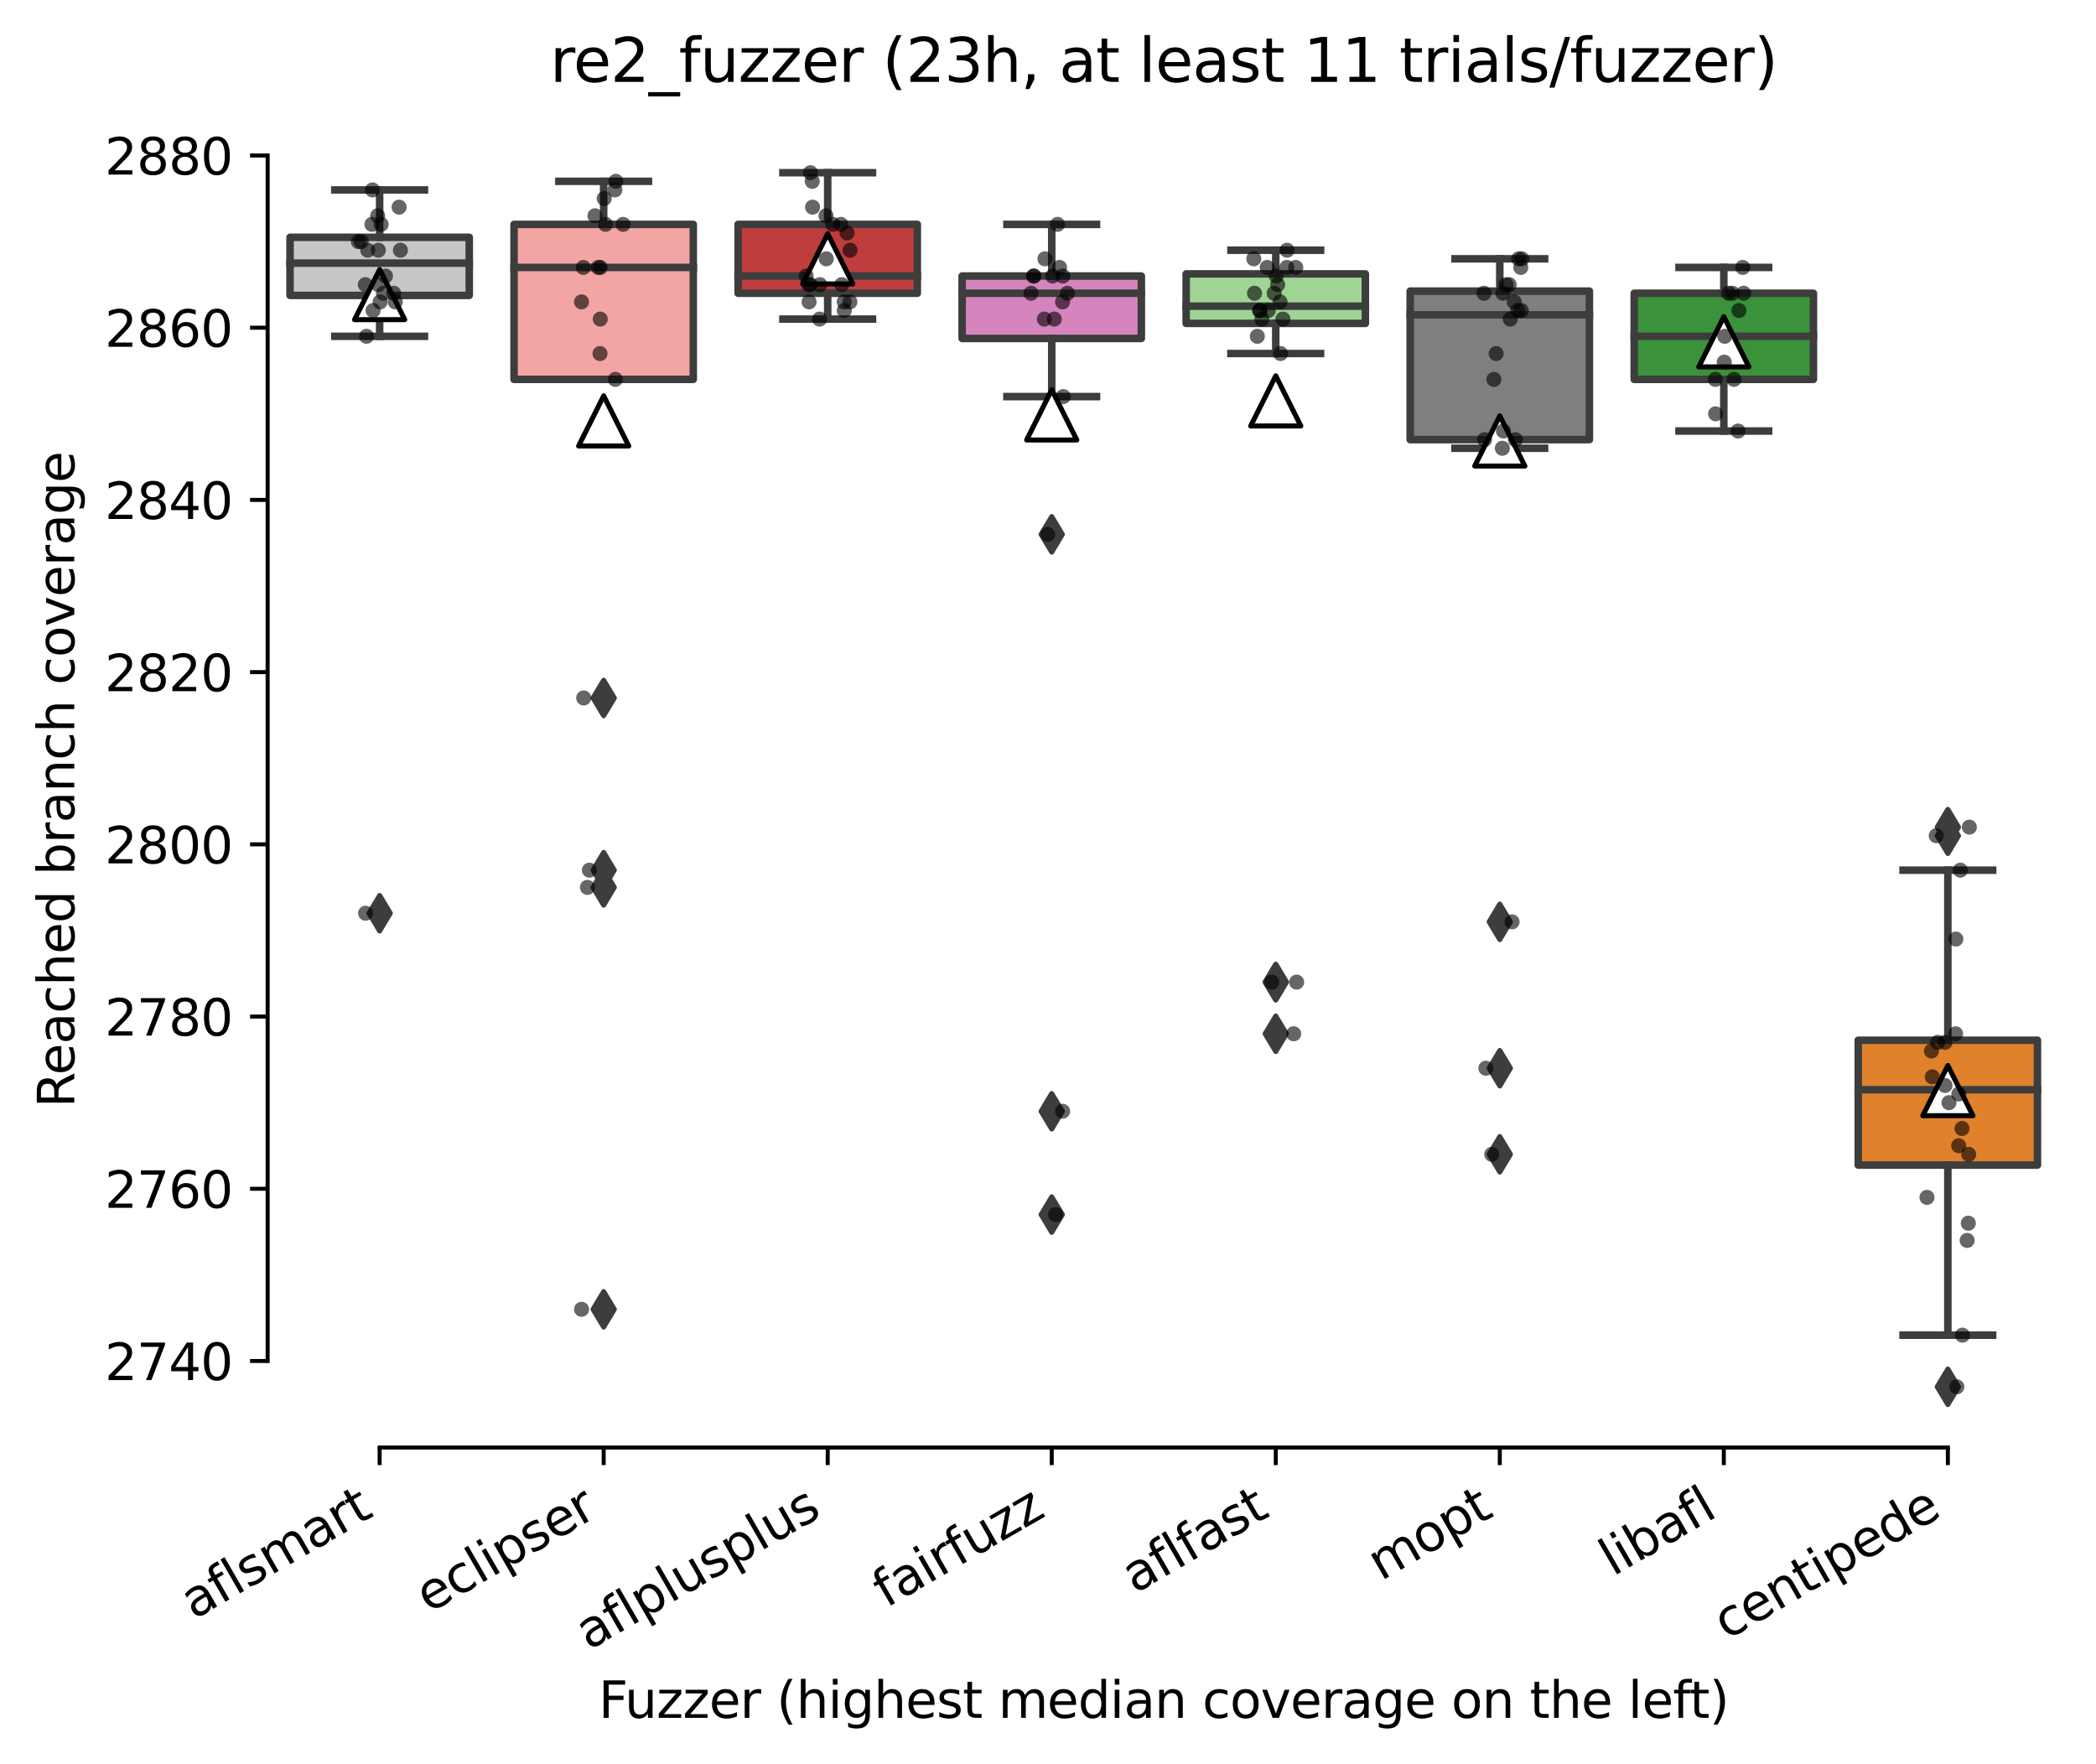 <?xml version="1.0" encoding="utf-8" standalone="no"?>
<!DOCTYPE svg PUBLIC "-//W3C//DTD SVG 1.1//EN"
  "http://www.w3.org/Graphics/SVG/1.1/DTD/svg11.dtd">
<svg xmlns:xlink="http://www.w3.org/1999/xlink" width="417.648pt" height="351.576pt" viewBox="0 0 417.648 351.576" xmlns="http://www.w3.org/2000/svg" version="1.1">
 <defs>
  <style type="text/css">*{stroke-linejoin: round; stroke-linecap: butt}</style>
 </defs>
 <g id="figure_1">
  <g id="patch_1">
   <path d="M 0 351.576 
L 417.648 351.576 
L 417.648 0 
L 0 0 
z
" style="fill: #ffffff"/>
  </g>
  <g id="axes_1">
   <g id="patch_2">
    <path d="M 53.328 288.43 
L 410.448 288.43 
L 410.448 22.318 
L 53.328 22.318 
z
" style="fill: #ffffff"/>
   </g>
   <g id="patch_3">
    <path d="M 57.792 58.863 
L 93.504 58.863 
L 93.504 47.282 
L 57.792 47.282 
L 57.792 58.863 
z
" clip-path="url(#p672912689f)" style="fill: #c7c7c7; stroke: #3d3d3d; stroke-width: 1.5; stroke-linejoin: miter"/>
   </g>
   <g id="patch_4">
    <path d="M 102.432 75.592 
L 138.144 75.592 
L 138.144 44.709 
L 102.432 44.709 
L 102.432 75.592 
z
" clip-path="url(#p672912689f)" style="fill: #f2a5a3; stroke: #3d3d3d; stroke-width: 1.5; stroke-linejoin: miter"/>
   </g>
   <g id="patch_5">
    <path d="M 147.072 58.435 
L 182.784 58.435 
L 182.784 44.709 
L 147.072 44.709 
L 147.072 58.435 
z
" clip-path="url(#p672912689f)" style="fill: #c03d3e; stroke: #3d3d3d; stroke-width: 1.5; stroke-linejoin: miter"/>
   </g>
   <g id="patch_6">
    <path d="M 191.712 67.442 
L 227.424 67.442 
L 227.424 55.003 
L 191.712 55.003 
L 191.712 67.442 
z
" clip-path="url(#p672912689f)" style="fill: #d684bd; stroke: #3d3d3d; stroke-width: 1.5; stroke-linejoin: miter"/>
   </g>
   <g id="patch_7">
    <path d="M 236.352 64.44 
L 272.064 64.44 
L 272.064 54.574 
L 236.352 54.574 
L 236.352 64.44 
z
" clip-path="url(#p672912689f)" style="fill: #9fd495; stroke: #3d3d3d; stroke-width: 1.5; stroke-linejoin: miter"/>
   </g>
   <g id="patch_8">
    <path d="M 280.992 87.602 
L 316.704 87.602 
L 316.704 58.006 
L 280.992 58.006 
L 280.992 87.602 
z
" clip-path="url(#p672912689f)" style="fill: #7f7f7f; stroke: #3d3d3d; stroke-width: 1.5; stroke-linejoin: miter"/>
   </g>
   <g id="patch_9">
    <path d="M 325.632 75.592 
L 361.344 75.592 
L 361.344 58.435 
L 325.632 58.435 
L 325.632 75.592 
z
" clip-path="url(#p672912689f)" style="fill: #3a923a; stroke: #3d3d3d; stroke-width: 1.5; stroke-linejoin: miter"/>
   </g>
   <g id="patch_10">
    <path d="M 370.272 232.154 
L 405.984 232.154 
L 405.984 207.275 
L 370.272 207.275 
L 370.272 232.154 
z
" clip-path="url(#p672912689f)" style="fill: #e1812c; stroke: #3d3d3d; stroke-width: 1.5; stroke-linejoin: miter"/>
   </g>
   <g id="matplotlib.axis_1">
    <g id="xtick_1">
     <g id="line2d_1">
      <defs>
       <path id="m8c78f4f989" d="M 0 0 
L 0 3.5 
" style="stroke: #000000; stroke-width: 0.8"/>
      </defs>
      <g>
       <use xlink:href="#m8c78f4f989" x="75.648" y="288.43" style="stroke: #000000; stroke-width: 0.8"/>
      </g>
     </g>
     <g id="text_1">
      <!-- aflsmart -->
      <g transform="translate(38.637 322.779) rotate(-30) scale(0.1 -0.1)">
       <defs>
        <path id="DejaVuSans-61" d="M 2194 1759 
Q 1497 1759 1228 1600 
Q 959 1441 959 1056 
Q 959 750 1161 570 
Q 1363 391 1709 391 
Q 2188 391 2477 730 
Q 2766 1069 2766 1631 
L 2766 1759 
L 2194 1759 
z
M 3341 1997 
L 3341 0 
L 2766 0 
L 2766 531 
Q 2569 213 2275 61 
Q 1981 -91 1556 -91 
Q 1019 -91 701 211 
Q 384 513 384 1019 
Q 384 1609 779 1909 
Q 1175 2209 1959 2209 
L 2766 2209 
L 2766 2266 
Q 2766 2663 2505 2880 
Q 2244 3097 1772 3097 
Q 1472 3097 1187 3025 
Q 903 2953 641 2809 
L 641 3341 
Q 956 3463 1253 3523 
Q 1550 3584 1831 3584 
Q 2591 3584 2966 3190 
Q 3341 2797 3341 1997 
z
" transform="scale(0.016)"/>
        <path id="DejaVuSans-66" d="M 2375 4863 
L 2375 4384 
L 1825 4384 
Q 1516 4384 1395 4259 
Q 1275 4134 1275 3809 
L 1275 3500 
L 2222 3500 
L 2222 3053 
L 1275 3053 
L 1275 0 
L 697 0 
L 697 3053 
L 147 3053 
L 147 3500 
L 697 3500 
L 697 3744 
Q 697 4328 969 4595 
Q 1241 4863 1831 4863 
L 2375 4863 
z
" transform="scale(0.016)"/>
        <path id="DejaVuSans-6c" d="M 603 4863 
L 1178 4863 
L 1178 0 
L 603 0 
L 603 4863 
z
" transform="scale(0.016)"/>
        <path id="DejaVuSans-73" d="M 2834 3397 
L 2834 2853 
Q 2591 2978 2328 3040 
Q 2066 3103 1784 3103 
Q 1356 3103 1142 2972 
Q 928 2841 928 2578 
Q 928 2378 1081 2264 
Q 1234 2150 1697 2047 
L 1894 2003 
Q 2506 1872 2764 1633 
Q 3022 1394 3022 966 
Q 3022 478 2636 193 
Q 2250 -91 1575 -91 
Q 1294 -91 989 -36 
Q 684 19 347 128 
L 347 722 
Q 666 556 975 473 
Q 1284 391 1588 391 
Q 1994 391 2212 530 
Q 2431 669 2431 922 
Q 2431 1156 2273 1281 
Q 2116 1406 1581 1522 
L 1381 1569 
Q 847 1681 609 1914 
Q 372 2147 372 2553 
Q 372 3047 722 3315 
Q 1072 3584 1716 3584 
Q 2034 3584 2315 3537 
Q 2597 3491 2834 3397 
z
" transform="scale(0.016)"/>
        <path id="DejaVuSans-6d" d="M 3328 2828 
Q 3544 3216 3844 3400 
Q 4144 3584 4550 3584 
Q 5097 3584 5394 3201 
Q 5691 2819 5691 2113 
L 5691 0 
L 5113 0 
L 5113 2094 
Q 5113 2597 4934 2840 
Q 4756 3084 4391 3084 
Q 3944 3084 3684 2787 
Q 3425 2491 3425 1978 
L 3425 0 
L 2847 0 
L 2847 2094 
Q 2847 2600 2669 2842 
Q 2491 3084 2119 3084 
Q 1678 3084 1418 2786 
Q 1159 2488 1159 1978 
L 1159 0 
L 581 0 
L 581 3500 
L 1159 3500 
L 1159 2956 
Q 1356 3278 1631 3431 
Q 1906 3584 2284 3584 
Q 2666 3584 2933 3390 
Q 3200 3197 3328 2828 
z
" transform="scale(0.016)"/>
        <path id="DejaVuSans-72" d="M 2631 2963 
Q 2534 3019 2420 3045 
Q 2306 3072 2169 3072 
Q 1681 3072 1420 2755 
Q 1159 2438 1159 1844 
L 1159 0 
L 581 0 
L 581 3500 
L 1159 3500 
L 1159 2956 
Q 1341 3275 1631 3429 
Q 1922 3584 2338 3584 
Q 2397 3584 2469 3576 
Q 2541 3569 2628 3553 
L 2631 2963 
z
" transform="scale(0.016)"/>
        <path id="DejaVuSans-74" d="M 1172 4494 
L 1172 3500 
L 2356 3500 
L 2356 3053 
L 1172 3053 
L 1172 1153 
Q 1172 725 1289 603 
Q 1406 481 1766 481 
L 2356 481 
L 2356 0 
L 1766 0 
Q 1100 0 847 248 
Q 594 497 594 1153 
L 594 3053 
L 172 3053 
L 172 3500 
L 594 3500 
L 594 4494 
L 1172 4494 
z
" transform="scale(0.016)"/>
       </defs>
       <use xlink:href="#DejaVuSans-61"/>
       <use xlink:href="#DejaVuSans-66" x="61.279"/>
       <use xlink:href="#DejaVuSans-6c" x="96.484"/>
       <use xlink:href="#DejaVuSans-73" x="124.268"/>
       <use xlink:href="#DejaVuSans-6d" x="176.367"/>
       <use xlink:href="#DejaVuSans-61" x="273.779"/>
       <use xlink:href="#DejaVuSans-72" x="335.059"/>
       <use xlink:href="#DejaVuSans-74" x="376.172"/>
      </g>
     </g>
    </g>
    <g id="xtick_2">
     <g id="line2d_2">
      <g>
       <use xlink:href="#m8c78f4f989" x="120.288" y="288.43" style="stroke: #000000; stroke-width: 0.8"/>
      </g>
     </g>
     <g id="text_2">
      <!-- eclipser -->
      <g transform="translate(85.448 321.525) rotate(-30) scale(0.1 -0.1)">
       <defs>
        <path id="DejaVuSans-65" d="M 3597 1894 
L 3597 1613 
L 953 1613 
Q 991 1019 1311 708 
Q 1631 397 2203 397 
Q 2534 397 2845 478 
Q 3156 559 3463 722 
L 3463 178 
Q 3153 47 2828 -22 
Q 2503 -91 2169 -91 
Q 1331 -91 842 396 
Q 353 884 353 1716 
Q 353 2575 817 3079 
Q 1281 3584 2069 3584 
Q 2775 3584 3186 3129 
Q 3597 2675 3597 1894 
z
M 3022 2063 
Q 3016 2534 2758 2815 
Q 2500 3097 2075 3097 
Q 1594 3097 1305 2825 
Q 1016 2553 972 2059 
L 3022 2063 
z
" transform="scale(0.016)"/>
        <path id="DejaVuSans-63" d="M 3122 3366 
L 3122 2828 
Q 2878 2963 2633 3030 
Q 2388 3097 2138 3097 
Q 1578 3097 1268 2742 
Q 959 2388 959 1747 
Q 959 1106 1268 751 
Q 1578 397 2138 397 
Q 2388 397 2633 464 
Q 2878 531 3122 666 
L 3122 134 
Q 2881 22 2623 -34 
Q 2366 -91 2075 -91 
Q 1284 -91 818 406 
Q 353 903 353 1747 
Q 353 2603 823 3093 
Q 1294 3584 2113 3584 
Q 2378 3584 2631 3529 
Q 2884 3475 3122 3366 
z
" transform="scale(0.016)"/>
        <path id="DejaVuSans-69" d="M 603 3500 
L 1178 3500 
L 1178 0 
L 603 0 
L 603 3500 
z
M 603 4863 
L 1178 4863 
L 1178 4134 
L 603 4134 
L 603 4863 
z
" transform="scale(0.016)"/>
        <path id="DejaVuSans-70" d="M 1159 525 
L 1159 -1331 
L 581 -1331 
L 581 3500 
L 1159 3500 
L 1159 2969 
Q 1341 3281 1617 3432 
Q 1894 3584 2278 3584 
Q 2916 3584 3314 3078 
Q 3713 2572 3713 1747 
Q 3713 922 3314 415 
Q 2916 -91 2278 -91 
Q 1894 -91 1617 61 
Q 1341 213 1159 525 
z
M 3116 1747 
Q 3116 2381 2855 2742 
Q 2594 3103 2138 3103 
Q 1681 3103 1420 2742 
Q 1159 2381 1159 1747 
Q 1159 1113 1420 752 
Q 1681 391 2138 391 
Q 2594 391 2855 752 
Q 3116 1113 3116 1747 
z
" transform="scale(0.016)"/>
       </defs>
       <use xlink:href="#DejaVuSans-65"/>
       <use xlink:href="#DejaVuSans-63" x="61.523"/>
       <use xlink:href="#DejaVuSans-6c" x="116.504"/>
       <use xlink:href="#DejaVuSans-69" x="144.287"/>
       <use xlink:href="#DejaVuSans-70" x="172.07"/>
       <use xlink:href="#DejaVuSans-73" x="235.547"/>
       <use xlink:href="#DejaVuSans-65" x="287.646"/>
       <use xlink:href="#DejaVuSans-72" x="349.17"/>
      </g>
     </g>
    </g>
    <g id="xtick_3">
     <g id="line2d_3">
      <g>
       <use xlink:href="#m8c78f4f989" x="164.928" y="288.43" style="stroke: #000000; stroke-width: 0.8"/>
      </g>
     </g>
     <g id="text_3">
      <!-- aflplusplus -->
      <g transform="translate(117.319 328.897) rotate(-30) scale(0.1 -0.1)">
       <defs>
        <path id="DejaVuSans-75" d="M 544 1381 
L 544 3500 
L 1119 3500 
L 1119 1403 
Q 1119 906 1312 657 
Q 1506 409 1894 409 
Q 2359 409 2629 706 
Q 2900 1003 2900 1516 
L 2900 3500 
L 3475 3500 
L 3475 0 
L 2900 0 
L 2900 538 
Q 2691 219 2414 64 
Q 2138 -91 1772 -91 
Q 1169 -91 856 284 
Q 544 659 544 1381 
z
M 1991 3584 
L 1991 3584 
z
" transform="scale(0.016)"/>
       </defs>
       <use xlink:href="#DejaVuSans-61"/>
       <use xlink:href="#DejaVuSans-66" x="61.279"/>
       <use xlink:href="#DejaVuSans-6c" x="96.484"/>
       <use xlink:href="#DejaVuSans-70" x="124.268"/>
       <use xlink:href="#DejaVuSans-6c" x="187.744"/>
       <use xlink:href="#DejaVuSans-75" x="215.527"/>
       <use xlink:href="#DejaVuSans-73" x="278.906"/>
       <use xlink:href="#DejaVuSans-70" x="331.006"/>
       <use xlink:href="#DejaVuSans-6c" x="394.482"/>
       <use xlink:href="#DejaVuSans-75" x="422.266"/>
       <use xlink:href="#DejaVuSans-73" x="485.645"/>
      </g>
     </g>
    </g>
    <g id="xtick_4">
     <g id="line2d_4">
      <g>
       <use xlink:href="#m8c78f4f989" x="209.568" y="288.43" style="stroke: #000000; stroke-width: 0.8"/>
      </g>
     </g>
     <g id="text_4">
      <!-- fairfuzz -->
      <g transform="translate(176.579 320.457) rotate(-30) scale(0.1 -0.1)">
       <defs>
        <path id="DejaVuSans-7a" d="M 353 3500 
L 3084 3500 
L 3084 2975 
L 922 459 
L 3084 459 
L 3084 0 
L 275 0 
L 275 525 
L 2438 3041 
L 353 3041 
L 353 3500 
z
" transform="scale(0.016)"/>
       </defs>
       <use xlink:href="#DejaVuSans-66"/>
       <use xlink:href="#DejaVuSans-61" x="35.205"/>
       <use xlink:href="#DejaVuSans-69" x="96.484"/>
       <use xlink:href="#DejaVuSans-72" x="124.268"/>
       <use xlink:href="#DejaVuSans-66" x="165.381"/>
       <use xlink:href="#DejaVuSans-75" x="200.586"/>
       <use xlink:href="#DejaVuSans-7a" x="263.965"/>
       <use xlink:href="#DejaVuSans-7a" x="316.455"/>
      </g>
     </g>
    </g>
    <g id="xtick_5">
     <g id="line2d_5">
      <g>
       <use xlink:href="#m8c78f4f989" x="254.208" y="288.43" style="stroke: #000000; stroke-width: 0.8"/>
      </g>
     </g>
     <g id="text_5">
      <!-- aflfast -->
      <g transform="translate(226.144 317.613) rotate(-30) scale(0.1 -0.1)">
       <use xlink:href="#DejaVuSans-61"/>
       <use xlink:href="#DejaVuSans-66" x="61.279"/>
       <use xlink:href="#DejaVuSans-6c" x="96.484"/>
       <use xlink:href="#DejaVuSans-66" x="124.268"/>
       <use xlink:href="#DejaVuSans-61" x="159.473"/>
       <use xlink:href="#DejaVuSans-73" x="220.752"/>
       <use xlink:href="#DejaVuSans-74" x="272.852"/>
      </g>
     </g>
    </g>
    <g id="xtick_6">
     <g id="line2d_6">
      <g>
       <use xlink:href="#m8c78f4f989" x="298.848" y="288.43" style="stroke: #000000; stroke-width: 0.8"/>
      </g>
     </g>
     <g id="text_6">
      <!-- mopt -->
      <g transform="translate(275.181 315.075) rotate(-30) scale(0.1 -0.1)">
       <defs>
        <path id="DejaVuSans-6f" d="M 1959 3097 
Q 1497 3097 1228 2736 
Q 959 2375 959 1747 
Q 959 1119 1226 758 
Q 1494 397 1959 397 
Q 2419 397 2687 759 
Q 2956 1122 2956 1747 
Q 2956 2369 2687 2733 
Q 2419 3097 1959 3097 
z
M 1959 3584 
Q 2709 3584 3137 3096 
Q 3566 2609 3566 1747 
Q 3566 888 3137 398 
Q 2709 -91 1959 -91 
Q 1206 -91 779 398 
Q 353 888 353 1747 
Q 353 2609 779 3096 
Q 1206 3584 1959 3584 
z
" transform="scale(0.016)"/>
       </defs>
       <use xlink:href="#DejaVuSans-6d"/>
       <use xlink:href="#DejaVuSans-6f" x="97.412"/>
       <use xlink:href="#DejaVuSans-70" x="158.594"/>
       <use xlink:href="#DejaVuSans-74" x="222.07"/>
      </g>
     </g>
    </g>
    <g id="xtick_7">
     <g id="line2d_7">
      <g>
       <use xlink:href="#m8c78f4f989" x="343.488" y="288.43" style="stroke: #000000; stroke-width: 0.8"/>
      </g>
     </g>
     <g id="text_7">
      <!-- libafl -->
      <g transform="translate(321.377 314.176) rotate(-30) scale(0.1 -0.1)">
       <defs>
        <path id="DejaVuSans-62" d="M 3116 1747 
Q 3116 2381 2855 2742 
Q 2594 3103 2138 3103 
Q 1681 3103 1420 2742 
Q 1159 2381 1159 1747 
Q 1159 1113 1420 752 
Q 1681 391 2138 391 
Q 2594 391 2855 752 
Q 3116 1113 3116 1747 
z
M 1159 2969 
Q 1341 3281 1617 3432 
Q 1894 3584 2278 3584 
Q 2916 3584 3314 3078 
Q 3713 2572 3713 1747 
Q 3713 922 3314 415 
Q 2916 -91 2278 -91 
Q 1894 -91 1617 61 
Q 1341 213 1159 525 
L 1159 0 
L 581 0 
L 581 4863 
L 1159 4863 
L 1159 2969 
z
" transform="scale(0.016)"/>
       </defs>
       <use xlink:href="#DejaVuSans-6c"/>
       <use xlink:href="#DejaVuSans-69" x="27.783"/>
       <use xlink:href="#DejaVuSans-62" x="55.566"/>
       <use xlink:href="#DejaVuSans-61" x="119.043"/>
       <use xlink:href="#DejaVuSans-66" x="180.322"/>
       <use xlink:href="#DejaVuSans-6c" x="215.527"/>
      </g>
     </g>
    </g>
    <g id="xtick_8">
     <g id="line2d_8">
      <g>
       <use xlink:href="#m8c78f4f989" x="388.128" y="288.43" style="stroke: #000000; stroke-width: 0.8"/>
      </g>
     </g>
     <g id="text_8">
      <!-- centipede -->
      <g transform="translate(344.055 326.856) rotate(-30) scale(0.1 -0.1)">
       <defs>
        <path id="DejaVuSans-6e" d="M 3513 2113 
L 3513 0 
L 2938 0 
L 2938 2094 
Q 2938 2591 2744 2837 
Q 2550 3084 2163 3084 
Q 1697 3084 1428 2787 
Q 1159 2491 1159 1978 
L 1159 0 
L 581 0 
L 581 3500 
L 1159 3500 
L 1159 2956 
Q 1366 3272 1645 3428 
Q 1925 3584 2291 3584 
Q 2894 3584 3203 3211 
Q 3513 2838 3513 2113 
z
" transform="scale(0.016)"/>
        <path id="DejaVuSans-64" d="M 2906 2969 
L 2906 4863 
L 3481 4863 
L 3481 0 
L 2906 0 
L 2906 525 
Q 2725 213 2448 61 
Q 2172 -91 1784 -91 
Q 1150 -91 751 415 
Q 353 922 353 1747 
Q 353 2572 751 3078 
Q 1150 3584 1784 3584 
Q 2172 3584 2448 3432 
Q 2725 3281 2906 2969 
z
M 947 1747 
Q 947 1113 1208 752 
Q 1469 391 1925 391 
Q 2381 391 2643 752 
Q 2906 1113 2906 1747 
Q 2906 2381 2643 2742 
Q 2381 3103 1925 3103 
Q 1469 3103 1208 2742 
Q 947 2381 947 1747 
z
" transform="scale(0.016)"/>
       </defs>
       <use xlink:href="#DejaVuSans-63"/>
       <use xlink:href="#DejaVuSans-65" x="54.98"/>
       <use xlink:href="#DejaVuSans-6e" x="116.504"/>
       <use xlink:href="#DejaVuSans-74" x="179.883"/>
       <use xlink:href="#DejaVuSans-69" x="219.092"/>
       <use xlink:href="#DejaVuSans-70" x="246.875"/>
       <use xlink:href="#DejaVuSans-65" x="310.352"/>
       <use xlink:href="#DejaVuSans-64" x="371.875"/>
       <use xlink:href="#DejaVuSans-65" x="435.352"/>
      </g>
     </g>
    </g>
    <g id="text_9">
     <!-- Fuzzer (highest median coverage on the left) -->
     <g transform="translate(119.27 342.297) scale(0.1 -0.1)">
      <defs>
       <path id="DejaVuSans-46" d="M 628 4666 
L 3309 4666 
L 3309 4134 
L 1259 4134 
L 1259 2759 
L 3109 2759 
L 3109 2228 
L 1259 2228 
L 1259 0 
L 628 0 
L 628 4666 
z
" transform="scale(0.016)"/>
       <path id="DejaVuSans-20" transform="scale(0.016)"/>
       <path id="DejaVuSans-28" d="M 1984 4856 
Q 1566 4138 1362 3434 
Q 1159 2731 1159 2009 
Q 1159 1288 1364 580 
Q 1569 -128 1984 -844 
L 1484 -844 
Q 1016 -109 783 600 
Q 550 1309 550 2009 
Q 550 2706 781 3412 
Q 1013 4119 1484 4856 
L 1984 4856 
z
" transform="scale(0.016)"/>
       <path id="DejaVuSans-68" d="M 3513 2113 
L 3513 0 
L 2938 0 
L 2938 2094 
Q 2938 2591 2744 2837 
Q 2550 3084 2163 3084 
Q 1697 3084 1428 2787 
Q 1159 2491 1159 1978 
L 1159 0 
L 581 0 
L 581 4863 
L 1159 4863 
L 1159 2956 
Q 1366 3272 1645 3428 
Q 1925 3584 2291 3584 
Q 2894 3584 3203 3211 
Q 3513 2838 3513 2113 
z
" transform="scale(0.016)"/>
       <path id="DejaVuSans-67" d="M 2906 1791 
Q 2906 2416 2648 2759 
Q 2391 3103 1925 3103 
Q 1463 3103 1205 2759 
Q 947 2416 947 1791 
Q 947 1169 1205 825 
Q 1463 481 1925 481 
Q 2391 481 2648 825 
Q 2906 1169 2906 1791 
z
M 3481 434 
Q 3481 -459 3084 -895 
Q 2688 -1331 1869 -1331 
Q 1566 -1331 1297 -1286 
Q 1028 -1241 775 -1147 
L 775 -588 
Q 1028 -725 1275 -790 
Q 1522 -856 1778 -856 
Q 2344 -856 2625 -561 
Q 2906 -266 2906 331 
L 2906 616 
Q 2728 306 2450 153 
Q 2172 0 1784 0 
Q 1141 0 747 490 
Q 353 981 353 1791 
Q 353 2603 747 3093 
Q 1141 3584 1784 3584 
Q 2172 3584 2450 3431 
Q 2728 3278 2906 2969 
L 2906 3500 
L 3481 3500 
L 3481 434 
z
" transform="scale(0.016)"/>
       <path id="DejaVuSans-76" d="M 191 3500 
L 800 3500 
L 1894 563 
L 2988 3500 
L 3597 3500 
L 2284 0 
L 1503 0 
L 191 3500 
z
" transform="scale(0.016)"/>
       <path id="DejaVuSans-29" d="M 513 4856 
L 1013 4856 
Q 1481 4119 1714 3412 
Q 1947 2706 1947 2009 
Q 1947 1309 1714 600 
Q 1481 -109 1013 -844 
L 513 -844 
Q 928 -128 1133 580 
Q 1338 1288 1338 2009 
Q 1338 2731 1133 3434 
Q 928 4138 513 4856 
z
" transform="scale(0.016)"/>
      </defs>
      <use xlink:href="#DejaVuSans-46"/>
      <use xlink:href="#DejaVuSans-75" x="52.02"/>
      <use xlink:href="#DejaVuSans-7a" x="115.398"/>
      <use xlink:href="#DejaVuSans-7a" x="167.889"/>
      <use xlink:href="#DejaVuSans-65" x="220.379"/>
      <use xlink:href="#DejaVuSans-72" x="281.902"/>
      <use xlink:href="#DejaVuSans-20" x="323.016"/>
      <use xlink:href="#DejaVuSans-28" x="354.803"/>
      <use xlink:href="#DejaVuSans-68" x="393.816"/>
      <use xlink:href="#DejaVuSans-69" x="457.195"/>
      <use xlink:href="#DejaVuSans-67" x="484.979"/>
      <use xlink:href="#DejaVuSans-68" x="548.455"/>
      <use xlink:href="#DejaVuSans-65" x="611.834"/>
      <use xlink:href="#DejaVuSans-73" x="673.357"/>
      <use xlink:href="#DejaVuSans-74" x="725.457"/>
      <use xlink:href="#DejaVuSans-20" x="764.666"/>
      <use xlink:href="#DejaVuSans-6d" x="796.453"/>
      <use xlink:href="#DejaVuSans-65" x="893.865"/>
      <use xlink:href="#DejaVuSans-64" x="955.389"/>
      <use xlink:href="#DejaVuSans-69" x="1018.865"/>
      <use xlink:href="#DejaVuSans-61" x="1046.648"/>
      <use xlink:href="#DejaVuSans-6e" x="1107.928"/>
      <use xlink:href="#DejaVuSans-20" x="1171.307"/>
      <use xlink:href="#DejaVuSans-63" x="1203.094"/>
      <use xlink:href="#DejaVuSans-6f" x="1258.074"/>
      <use xlink:href="#DejaVuSans-76" x="1319.256"/>
      <use xlink:href="#DejaVuSans-65" x="1378.436"/>
      <use xlink:href="#DejaVuSans-72" x="1439.959"/>
      <use xlink:href="#DejaVuSans-61" x="1481.072"/>
      <use xlink:href="#DejaVuSans-67" x="1542.352"/>
      <use xlink:href="#DejaVuSans-65" x="1605.828"/>
      <use xlink:href="#DejaVuSans-20" x="1667.352"/>
      <use xlink:href="#DejaVuSans-6f" x="1699.139"/>
      <use xlink:href="#DejaVuSans-6e" x="1760.32"/>
      <use xlink:href="#DejaVuSans-20" x="1823.699"/>
      <use xlink:href="#DejaVuSans-74" x="1855.486"/>
      <use xlink:href="#DejaVuSans-68" x="1894.695"/>
      <use xlink:href="#DejaVuSans-65" x="1958.074"/>
      <use xlink:href="#DejaVuSans-20" x="2019.598"/>
      <use xlink:href="#DejaVuSans-6c" x="2051.385"/>
      <use xlink:href="#DejaVuSans-65" x="2079.168"/>
      <use xlink:href="#DejaVuSans-66" x="2140.691"/>
      <use xlink:href="#DejaVuSans-74" x="2174.146"/>
      <use xlink:href="#DejaVuSans-29" x="2213.355"/>
     </g>
    </g>
   </g>
   <g id="matplotlib.axis_2">
    <g id="ytick_1">
     <g id="line2d_9">
      <defs>
       <path id="ma4e6f9638f" d="M 0 0 
L -3.5 0 
" style="stroke: #000000; stroke-width: 0.8"/>
      </defs>
      <g>
       <use xlink:href="#ma4e6f9638f" x="53.328" y="271.187" style="stroke: #000000; stroke-width: 0.8"/>
      </g>
     </g>
     <g id="text_10">
      <!-- 2740 -->
      <g transform="translate(20.878 274.986) scale(0.1 -0.1)">
       <defs>
        <path id="DejaVuSans-32" d="M 1228 531 
L 3431 531 
L 3431 0 
L 469 0 
L 469 531 
Q 828 903 1448 1529 
Q 2069 2156 2228 2338 
Q 2531 2678 2651 2914 
Q 2772 3150 2772 3378 
Q 2772 3750 2511 3984 
Q 2250 4219 1831 4219 
Q 1534 4219 1204 4116 
Q 875 4013 500 3803 
L 500 4441 
Q 881 4594 1212 4672 
Q 1544 4750 1819 4750 
Q 2544 4750 2975 4387 
Q 3406 4025 3406 3419 
Q 3406 3131 3298 2873 
Q 3191 2616 2906 2266 
Q 2828 2175 2409 1742 
Q 1991 1309 1228 531 
z
" transform="scale(0.016)"/>
        <path id="DejaVuSans-37" d="M 525 4666 
L 3525 4666 
L 3525 4397 
L 1831 0 
L 1172 0 
L 2766 4134 
L 525 4134 
L 525 4666 
z
" transform="scale(0.016)"/>
        <path id="DejaVuSans-34" d="M 2419 4116 
L 825 1625 
L 2419 1625 
L 2419 4116 
z
M 2253 4666 
L 3047 4666 
L 3047 1625 
L 3713 1625 
L 3713 1100 
L 3047 1100 
L 3047 0 
L 2419 0 
L 2419 1100 
L 313 1100 
L 313 1709 
L 2253 4666 
z
" transform="scale(0.016)"/>
        <path id="DejaVuSans-30" d="M 2034 4250 
Q 1547 4250 1301 3770 
Q 1056 3291 1056 2328 
Q 1056 1369 1301 889 
Q 1547 409 2034 409 
Q 2525 409 2770 889 
Q 3016 1369 3016 2328 
Q 3016 3291 2770 3770 
Q 2525 4250 2034 4250 
z
M 2034 4750 
Q 2819 4750 3233 4129 
Q 3647 3509 3647 2328 
Q 3647 1150 3233 529 
Q 2819 -91 2034 -91 
Q 1250 -91 836 529 
Q 422 1150 422 2328 
Q 422 3509 836 4129 
Q 1250 4750 2034 4750 
z
" transform="scale(0.016)"/>
       </defs>
       <use xlink:href="#DejaVuSans-32"/>
       <use xlink:href="#DejaVuSans-37" x="63.623"/>
       <use xlink:href="#DejaVuSans-34" x="127.246"/>
       <use xlink:href="#DejaVuSans-30" x="190.869"/>
      </g>
     </g>
    </g>
    <g id="ytick_2">
     <g id="line2d_10">
      <g>
       <use xlink:href="#ma4e6f9638f" x="53.328" y="236.872" style="stroke: #000000; stroke-width: 0.8"/>
      </g>
     </g>
     <g id="text_11">
      <!-- 2760 -->
      <g transform="translate(20.878 240.671) scale(0.1 -0.1)">
       <defs>
        <path id="DejaVuSans-36" d="M 2113 2584 
Q 1688 2584 1439 2293 
Q 1191 2003 1191 1497 
Q 1191 994 1439 701 
Q 1688 409 2113 409 
Q 2538 409 2786 701 
Q 3034 994 3034 1497 
Q 3034 2003 2786 2293 
Q 2538 2584 2113 2584 
z
M 3366 4563 
L 3366 3988 
Q 3128 4100 2886 4159 
Q 2644 4219 2406 4219 
Q 1781 4219 1451 3797 
Q 1122 3375 1075 2522 
Q 1259 2794 1537 2939 
Q 1816 3084 2150 3084 
Q 2853 3084 3261 2657 
Q 3669 2231 3669 1497 
Q 3669 778 3244 343 
Q 2819 -91 2113 -91 
Q 1303 -91 875 529 
Q 447 1150 447 2328 
Q 447 3434 972 4092 
Q 1497 4750 2381 4750 
Q 2619 4750 2861 4703 
Q 3103 4656 3366 4563 
z
" transform="scale(0.016)"/>
       </defs>
       <use xlink:href="#DejaVuSans-32"/>
       <use xlink:href="#DejaVuSans-37" x="63.623"/>
       <use xlink:href="#DejaVuSans-36" x="127.246"/>
       <use xlink:href="#DejaVuSans-30" x="190.869"/>
      </g>
     </g>
    </g>
    <g id="ytick_3">
     <g id="line2d_11">
      <g>
       <use xlink:href="#ma4e6f9638f" x="53.328" y="202.557" style="stroke: #000000; stroke-width: 0.8"/>
      </g>
     </g>
     <g id="text_12">
      <!-- 2780 -->
      <g transform="translate(20.878 206.356) scale(0.1 -0.1)">
       <defs>
        <path id="DejaVuSans-38" d="M 2034 2216 
Q 1584 2216 1326 1975 
Q 1069 1734 1069 1313 
Q 1069 891 1326 650 
Q 1584 409 2034 409 
Q 2484 409 2743 651 
Q 3003 894 3003 1313 
Q 3003 1734 2745 1975 
Q 2488 2216 2034 2216 
z
M 1403 2484 
Q 997 2584 770 2862 
Q 544 3141 544 3541 
Q 544 4100 942 4425 
Q 1341 4750 2034 4750 
Q 2731 4750 3128 4425 
Q 3525 4100 3525 3541 
Q 3525 3141 3298 2862 
Q 3072 2584 2669 2484 
Q 3125 2378 3379 2068 
Q 3634 1759 3634 1313 
Q 3634 634 3220 271 
Q 2806 -91 2034 -91 
Q 1263 -91 848 271 
Q 434 634 434 1313 
Q 434 1759 690 2068 
Q 947 2378 1403 2484 
z
M 1172 3481 
Q 1172 3119 1398 2916 
Q 1625 2713 2034 2713 
Q 2441 2713 2670 2916 
Q 2900 3119 2900 3481 
Q 2900 3844 2670 4047 
Q 2441 4250 2034 4250 
Q 1625 4250 1398 4047 
Q 1172 3844 1172 3481 
z
" transform="scale(0.016)"/>
       </defs>
       <use xlink:href="#DejaVuSans-32"/>
       <use xlink:href="#DejaVuSans-37" x="63.623"/>
       <use xlink:href="#DejaVuSans-38" x="127.246"/>
       <use xlink:href="#DejaVuSans-30" x="190.869"/>
      </g>
     </g>
    </g>
    <g id="ytick_4">
     <g id="line2d_12">
      <g>
       <use xlink:href="#ma4e6f9638f" x="53.328" y="168.242" style="stroke: #000000; stroke-width: 0.8"/>
      </g>
     </g>
     <g id="text_13">
      <!-- 2800 -->
      <g transform="translate(20.878 172.041) scale(0.1 -0.1)">
       <use xlink:href="#DejaVuSans-32"/>
       <use xlink:href="#DejaVuSans-38" x="63.623"/>
       <use xlink:href="#DejaVuSans-30" x="127.246"/>
       <use xlink:href="#DejaVuSans-30" x="190.869"/>
      </g>
     </g>
    </g>
    <g id="ytick_5">
     <g id="line2d_13">
      <g>
       <use xlink:href="#ma4e6f9638f" x="53.328" y="133.927" style="stroke: #000000; stroke-width: 0.8"/>
      </g>
     </g>
     <g id="text_14">
      <!-- 2820 -->
      <g transform="translate(20.878 137.727) scale(0.1 -0.1)">
       <use xlink:href="#DejaVuSans-32"/>
       <use xlink:href="#DejaVuSans-38" x="63.623"/>
       <use xlink:href="#DejaVuSans-32" x="127.246"/>
       <use xlink:href="#DejaVuSans-30" x="190.869"/>
      </g>
     </g>
    </g>
    <g id="ytick_6">
     <g id="line2d_14">
      <g>
       <use xlink:href="#ma4e6f9638f" x="53.328" y="99.612" style="stroke: #000000; stroke-width: 0.8"/>
      </g>
     </g>
     <g id="text_15">
      <!-- 2840 -->
      <g transform="translate(20.878 103.412) scale(0.1 -0.1)">
       <use xlink:href="#DejaVuSans-32"/>
       <use xlink:href="#DejaVuSans-38" x="63.623"/>
       <use xlink:href="#DejaVuSans-34" x="127.246"/>
       <use xlink:href="#DejaVuSans-30" x="190.869"/>
      </g>
     </g>
    </g>
    <g id="ytick_7">
     <g id="line2d_15">
      <g>
       <use xlink:href="#ma4e6f9638f" x="53.328" y="65.298" style="stroke: #000000; stroke-width: 0.8"/>
      </g>
     </g>
     <g id="text_16">
      <!-- 2860 -->
      <g transform="translate(20.878 69.097) scale(0.1 -0.1)">
       <use xlink:href="#DejaVuSans-32"/>
       <use xlink:href="#DejaVuSans-38" x="63.623"/>
       <use xlink:href="#DejaVuSans-36" x="127.246"/>
       <use xlink:href="#DejaVuSans-30" x="190.869"/>
      </g>
     </g>
    </g>
    <g id="ytick_8">
     <g id="line2d_16">
      <g>
       <use xlink:href="#ma4e6f9638f" x="53.328" y="30.983" style="stroke: #000000; stroke-width: 0.8"/>
      </g>
     </g>
     <g id="text_17">
      <!-- 2880 -->
      <g transform="translate(20.878 34.782) scale(0.1 -0.1)">
       <use xlink:href="#DejaVuSans-32"/>
       <use xlink:href="#DejaVuSans-38" x="63.623"/>
       <use xlink:href="#DejaVuSans-38" x="127.246"/>
       <use xlink:href="#DejaVuSans-30" x="190.869"/>
      </g>
     </g>
    </g>
    <g id="text_18">
     <!-- Reached branch coverage -->
     <g transform="translate(14.798 220.706) rotate(-90) scale(0.1 -0.1)">
      <defs>
       <path id="DejaVuSans-52" d="M 2841 2188 
Q 3044 2119 3236 1894 
Q 3428 1669 3622 1275 
L 4263 0 
L 3584 0 
L 2988 1197 
Q 2756 1666 2539 1819 
Q 2322 1972 1947 1972 
L 1259 1972 
L 1259 0 
L 628 0 
L 628 4666 
L 2053 4666 
Q 2853 4666 3247 4331 
Q 3641 3997 3641 3322 
Q 3641 2881 3436 2590 
Q 3231 2300 2841 2188 
z
M 1259 4147 
L 1259 2491 
L 2053 2491 
Q 2509 2491 2742 2702 
Q 2975 2913 2975 3322 
Q 2975 3731 2742 3939 
Q 2509 4147 2053 4147 
L 1259 4147 
z
" transform="scale(0.016)"/>
      </defs>
      <use xlink:href="#DejaVuSans-52"/>
      <use xlink:href="#DejaVuSans-65" x="64.982"/>
      <use xlink:href="#DejaVuSans-61" x="126.506"/>
      <use xlink:href="#DejaVuSans-63" x="187.785"/>
      <use xlink:href="#DejaVuSans-68" x="242.766"/>
      <use xlink:href="#DejaVuSans-65" x="306.145"/>
      <use xlink:href="#DejaVuSans-64" x="367.668"/>
      <use xlink:href="#DejaVuSans-20" x="431.145"/>
      <use xlink:href="#DejaVuSans-62" x="462.932"/>
      <use xlink:href="#DejaVuSans-72" x="526.408"/>
      <use xlink:href="#DejaVuSans-61" x="567.521"/>
      <use xlink:href="#DejaVuSans-6e" x="628.801"/>
      <use xlink:href="#DejaVuSans-63" x="692.18"/>
      <use xlink:href="#DejaVuSans-68" x="747.16"/>
      <use xlink:href="#DejaVuSans-20" x="810.539"/>
      <use xlink:href="#DejaVuSans-63" x="842.326"/>
      <use xlink:href="#DejaVuSans-6f" x="897.307"/>
      <use xlink:href="#DejaVuSans-76" x="958.488"/>
      <use xlink:href="#DejaVuSans-65" x="1017.668"/>
      <use xlink:href="#DejaVuSans-72" x="1079.191"/>
      <use xlink:href="#DejaVuSans-61" x="1120.305"/>
      <use xlink:href="#DejaVuSans-67" x="1181.584"/>
      <use xlink:href="#DejaVuSans-65" x="1245.061"/>
     </g>
    </g>
   </g>
   <g id="line2d_17">
    <path d="M 75.648 58.863 
L 75.648 67.013 
" clip-path="url(#p672912689f)" style="fill: none; stroke: #3d3d3d; stroke-width: 1.5; stroke-linecap: square"/>
   </g>
   <g id="line2d_18">
    <path d="M 75.648 47.282 
L 75.648 37.846 
" clip-path="url(#p672912689f)" style="fill: none; stroke: #3d3d3d; stroke-width: 1.5; stroke-linecap: square"/>
   </g>
   <g id="line2d_19">
    <path d="M 66.72 67.013 
L 84.576 67.013 
" clip-path="url(#p672912689f)" style="fill: none; stroke: #3d3d3d; stroke-width: 1.5; stroke-linecap: square"/>
   </g>
   <g id="line2d_20">
    <path d="M 66.72 37.846 
L 84.576 37.846 
" clip-path="url(#p672912689f)" style="fill: none; stroke: #3d3d3d; stroke-width: 1.5; stroke-linecap: square"/>
   </g>
   <g id="line2d_21">
    <defs>
     <path id="me98bcd8c8e" d="M -0 3.536 
L 2.121 0 
L -0 -3.536 
L -2.121 -0 
z
" style="stroke: #3d3d3d; stroke-linejoin: miter"/>
    </defs>
    <g clip-path="url(#p672912689f)">
     <use xlink:href="#me98bcd8c8e" x="75.648" y="181.968" style="fill: #3d3d3d; stroke: #3d3d3d; stroke-linejoin: miter"/>
    </g>
   </g>
   <g id="line2d_22">
    <path d="M 120.288 75.592 
L 120.288 75.592 
" clip-path="url(#p672912689f)" style="fill: none; stroke: #3d3d3d; stroke-width: 1.5; stroke-linecap: square"/>
   </g>
   <g id="line2d_23">
    <path d="M 120.288 44.709 
L 120.288 36.13 
" clip-path="url(#p672912689f)" style="fill: none; stroke: #3d3d3d; stroke-width: 1.5; stroke-linecap: square"/>
   </g>
   <g id="line2d_24">
    <path d="M 111.36 75.592 
L 129.216 75.592 
" clip-path="url(#p672912689f)" style="fill: none; stroke: #3d3d3d; stroke-width: 1.5; stroke-linecap: square"/>
   </g>
   <g id="line2d_25">
    <path d="M 111.36 36.13 
L 129.216 36.13 
" clip-path="url(#p672912689f)" style="fill: none; stroke: #3d3d3d; stroke-width: 1.5; stroke-linecap: square"/>
   </g>
   <g id="line2d_26">
    <g clip-path="url(#p672912689f)">
     <use xlink:href="#me98bcd8c8e" x="120.288" y="260.892" style="fill: #3d3d3d; stroke: #3d3d3d; stroke-linejoin: miter"/>
     <use xlink:href="#me98bcd8c8e" x="120.288" y="139.075" style="fill: #3d3d3d; stroke: #3d3d3d; stroke-linejoin: miter"/>
     <use xlink:href="#me98bcd8c8e" x="120.288" y="173.389" style="fill: #3d3d3d; stroke: #3d3d3d; stroke-linejoin: miter"/>
     <use xlink:href="#me98bcd8c8e" x="120.288" y="176.821" style="fill: #3d3d3d; stroke: #3d3d3d; stroke-linejoin: miter"/>
    </g>
   </g>
   <g id="line2d_27">
    <path d="M 164.928 58.435 
L 164.928 63.582 
" clip-path="url(#p672912689f)" style="fill: none; stroke: #3d3d3d; stroke-width: 1.5; stroke-linecap: square"/>
   </g>
   <g id="line2d_28">
    <path d="M 164.928 44.709 
L 164.928 34.414 
" clip-path="url(#p672912689f)" style="fill: none; stroke: #3d3d3d; stroke-width: 1.5; stroke-linecap: square"/>
   </g>
   <g id="line2d_29">
    <path d="M 156 63.582 
L 173.856 63.582 
" clip-path="url(#p672912689f)" style="fill: none; stroke: #3d3d3d; stroke-width: 1.5; stroke-linecap: square"/>
   </g>
   <g id="line2d_30">
    <path d="M 156 34.414 
L 173.856 34.414 
" clip-path="url(#p672912689f)" style="fill: none; stroke: #3d3d3d; stroke-width: 1.5; stroke-linecap: square"/>
   </g>
   <g id="line2d_31"/>
   <g id="line2d_32">
    <path d="M 209.568 67.442 
L 209.568 79.023 
" clip-path="url(#p672912689f)" style="fill: none; stroke: #3d3d3d; stroke-width: 1.5; stroke-linecap: square"/>
   </g>
   <g id="line2d_33">
    <path d="M 209.568 55.003 
L 209.568 44.709 
" clip-path="url(#p672912689f)" style="fill: none; stroke: #3d3d3d; stroke-width: 1.5; stroke-linecap: square"/>
   </g>
   <g id="line2d_34">
    <path d="M 200.64 79.023 
L 218.496 79.023 
" clip-path="url(#p672912689f)" style="fill: none; stroke: #3d3d3d; stroke-width: 1.5; stroke-linecap: square"/>
   </g>
   <g id="line2d_35">
    <path d="M 200.64 44.709 
L 218.496 44.709 
" clip-path="url(#p672912689f)" style="fill: none; stroke: #3d3d3d; stroke-width: 1.5; stroke-linecap: square"/>
   </g>
   <g id="line2d_36">
    <g clip-path="url(#p672912689f)">
     <use xlink:href="#me98bcd8c8e" x="209.568" y="221.43" style="fill: #3d3d3d; stroke: #3d3d3d; stroke-linejoin: miter"/>
     <use xlink:href="#me98bcd8c8e" x="209.568" y="106.475" style="fill: #3d3d3d; stroke: #3d3d3d; stroke-linejoin: miter"/>
     <use xlink:href="#me98bcd8c8e" x="209.568" y="242.019" style="fill: #3d3d3d; stroke: #3d3d3d; stroke-linejoin: miter"/>
    </g>
   </g>
   <g id="line2d_37">
    <path d="M 254.208 64.44 
L 254.208 70.445 
" clip-path="url(#p672912689f)" style="fill: none; stroke: #3d3d3d; stroke-width: 1.5; stroke-linecap: square"/>
   </g>
   <g id="line2d_38">
    <path d="M 254.208 54.574 
L 254.208 49.856 
" clip-path="url(#p672912689f)" style="fill: none; stroke: #3d3d3d; stroke-width: 1.5; stroke-linecap: square"/>
   </g>
   <g id="line2d_39">
    <path d="M 245.28 70.445 
L 263.136 70.445 
" clip-path="url(#p672912689f)" style="fill: none; stroke: #3d3d3d; stroke-width: 1.5; stroke-linecap: square"/>
   </g>
   <g id="line2d_40">
    <path d="M 245.28 49.856 
L 263.136 49.856 
" clip-path="url(#p672912689f)" style="fill: none; stroke: #3d3d3d; stroke-width: 1.5; stroke-linecap: square"/>
   </g>
   <g id="line2d_41">
    <g clip-path="url(#p672912689f)">
     <use xlink:href="#me98bcd8c8e" x="254.208" y="205.989" style="fill: #3d3d3d; stroke: #3d3d3d; stroke-linejoin: miter"/>
     <use xlink:href="#me98bcd8c8e" x="254.208" y="195.694" style="fill: #3d3d3d; stroke: #3d3d3d; stroke-linejoin: miter"/>
     <use xlink:href="#me98bcd8c8e" x="254.208" y="195.694" style="fill: #3d3d3d; stroke: #3d3d3d; stroke-linejoin: miter"/>
    </g>
   </g>
   <g id="line2d_42">
    <path d="M 298.848 87.602 
L 298.848 89.318 
" clip-path="url(#p672912689f)" style="fill: none; stroke: #3d3d3d; stroke-width: 1.5; stroke-linecap: square"/>
   </g>
   <g id="line2d_43">
    <path d="M 298.848 58.006 
L 298.848 51.572 
" clip-path="url(#p672912689f)" style="fill: none; stroke: #3d3d3d; stroke-width: 1.5; stroke-linecap: square"/>
   </g>
   <g id="line2d_44">
    <path d="M 289.92 89.318 
L 307.776 89.318 
" clip-path="url(#p672912689f)" style="fill: none; stroke: #3d3d3d; stroke-width: 1.5; stroke-linecap: square"/>
   </g>
   <g id="line2d_45">
    <path d="M 289.92 51.572 
L 307.776 51.572 
" clip-path="url(#p672912689f)" style="fill: none; stroke: #3d3d3d; stroke-width: 1.5; stroke-linecap: square"/>
   </g>
   <g id="line2d_46">
    <g clip-path="url(#p672912689f)">
     <use xlink:href="#me98bcd8c8e" x="298.848" y="183.684" style="fill: #3d3d3d; stroke: #3d3d3d; stroke-linejoin: miter"/>
     <use xlink:href="#me98bcd8c8e" x="298.848" y="212.852" style="fill: #3d3d3d; stroke: #3d3d3d; stroke-linejoin: miter"/>
     <use xlink:href="#me98bcd8c8e" x="298.848" y="230.009" style="fill: #3d3d3d; stroke: #3d3d3d; stroke-linejoin: miter"/>
    </g>
   </g>
   <g id="line2d_47">
    <path d="M 343.488 75.592 
L 343.488 85.886 
" clip-path="url(#p672912689f)" style="fill: none; stroke: #3d3d3d; stroke-width: 1.5; stroke-linecap: square"/>
   </g>
   <g id="line2d_48">
    <path d="M 343.488 58.435 
L 343.488 53.287 
" clip-path="url(#p672912689f)" style="fill: none; stroke: #3d3d3d; stroke-width: 1.5; stroke-linecap: square"/>
   </g>
   <g id="line2d_49">
    <path d="M 334.56 85.886 
L 352.416 85.886 
" clip-path="url(#p672912689f)" style="fill: none; stroke: #3d3d3d; stroke-width: 1.5; stroke-linecap: square"/>
   </g>
   <g id="line2d_50">
    <path d="M 334.56 53.287 
L 352.416 53.287 
" clip-path="url(#p672912689f)" style="fill: none; stroke: #3d3d3d; stroke-width: 1.5; stroke-linecap: square"/>
   </g>
   <g id="line2d_51"/>
   <g id="line2d_52">
    <path d="M 388.128 232.154 
L 388.128 266.04 
" clip-path="url(#p672912689f)" style="fill: none; stroke: #3d3d3d; stroke-width: 1.5; stroke-linecap: square"/>
   </g>
   <g id="line2d_53">
    <path d="M 388.128 207.275 
L 388.128 173.389 
" clip-path="url(#p672912689f)" style="fill: none; stroke: #3d3d3d; stroke-width: 1.5; stroke-linecap: square"/>
   </g>
   <g id="line2d_54">
    <path d="M 379.2 266.04 
L 397.056 266.04 
" clip-path="url(#p672912689f)" style="fill: none; stroke: #3d3d3d; stroke-width: 1.5; stroke-linecap: square"/>
   </g>
   <g id="line2d_55">
    <path d="M 379.2 173.389 
L 397.056 173.389 
" clip-path="url(#p672912689f)" style="fill: none; stroke: #3d3d3d; stroke-width: 1.5; stroke-linecap: square"/>
   </g>
   <g id="line2d_56">
    <g clip-path="url(#p672912689f)">
     <use xlink:href="#me98bcd8c8e" x="388.128" y="276.334" style="fill: #3d3d3d; stroke: #3d3d3d; stroke-linejoin: miter"/>
     <use xlink:href="#me98bcd8c8e" x="388.128" y="166.526" style="fill: #3d3d3d; stroke: #3d3d3d; stroke-linejoin: miter"/>
     <use xlink:href="#me98bcd8c8e" x="388.128" y="164.811" style="fill: #3d3d3d; stroke: #3d3d3d; stroke-linejoin: miter"/>
    </g>
   </g>
   <g id="line2d_57">
    <path d="M 57.792 52.429 
L 93.504 52.429 
" clip-path="url(#p672912689f)" style="fill: none; stroke: #3d3d3d; stroke-width: 1.5; stroke-linecap: square"/>
   </g>
   <g id="line2d_58">
    <defs>
     <path id="mbafe0470d2" d="M 0 -5 
L -5 5 
L 5 5 
z
" style="stroke: #000000; stroke-linejoin: miter"/>
    </defs>
    <g clip-path="url(#p672912689f)">
     <use xlink:href="#mbafe0470d2" x="75.648" y="58.692" style="fill: #ffffff; stroke: #000000; stroke-linejoin: miter"/>
    </g>
   </g>
   <g id="line2d_59">
    <path d="M 102.432 53.287 
L 138.144 53.287 
" clip-path="url(#p672912689f)" style="fill: none; stroke: #3d3d3d; stroke-width: 1.5; stroke-linecap: square"/>
   </g>
   <g id="line2d_60">
    <g clip-path="url(#p672912689f)">
     <use xlink:href="#mbafe0470d2" x="120.288" y="83.868" style="fill: #ffffff; stroke: #000000; stroke-linejoin: miter"/>
    </g>
   </g>
   <g id="line2d_61">
    <path d="M 147.072 55.003 
L 182.784 55.003 
" clip-path="url(#p672912689f)" style="fill: none; stroke: #3d3d3d; stroke-width: 1.5; stroke-linecap: square"/>
   </g>
   <g id="line2d_62">
    <g clip-path="url(#p672912689f)">
     <use xlink:href="#mbafe0470d2" x="164.928" y="51.572" style="fill: #ffffff; stroke: #000000; stroke-linejoin: miter"/>
    </g>
   </g>
   <g id="line2d_63">
    <path d="M 191.712 58.435 
L 227.424 58.435 
" clip-path="url(#p672912689f)" style="fill: none; stroke: #3d3d3d; stroke-width: 1.5; stroke-linecap: square"/>
   </g>
   <g id="line2d_64">
    <g clip-path="url(#p672912689f)">
     <use xlink:href="#mbafe0470d2" x="209.568" y="82.669" style="fill: #ffffff; stroke: #000000; stroke-linejoin: miter"/>
    </g>
   </g>
   <g id="line2d_65">
    <path d="M 236.352 61.008 
L 272.064 61.008 
" clip-path="url(#p672912689f)" style="fill: none; stroke: #3d3d3d; stroke-width: 1.5; stroke-linecap: square"/>
   </g>
   <g id="line2d_66">
    <g clip-path="url(#p672912689f)">
     <use xlink:href="#mbafe0470d2" x="254.208" y="79.881" style="fill: #ffffff; stroke: #000000; stroke-linejoin: miter"/>
    </g>
   </g>
   <g id="line2d_67">
    <path d="M 280.992 62.724 
L 316.704 62.724 
" clip-path="url(#p672912689f)" style="fill: none; stroke: #3d3d3d; stroke-width: 1.5; stroke-linecap: square"/>
   </g>
   <g id="line2d_68">
    <g clip-path="url(#p672912689f)">
     <use xlink:href="#mbafe0470d2" x="298.848" y="87.86" style="fill: #ffffff; stroke: #000000; stroke-linejoin: miter"/>
    </g>
   </g>
   <g id="line2d_69">
    <path d="M 325.632 67.013 
L 361.344 67.013 
" clip-path="url(#p672912689f)" style="fill: none; stroke: #3d3d3d; stroke-width: 1.5; stroke-linecap: square"/>
   </g>
   <g id="line2d_70">
    <g clip-path="url(#p672912689f)">
     <use xlink:href="#mbafe0470d2" x="343.488" y="68.105" style="fill: #ffffff; stroke: #000000; stroke-linejoin: miter"/>
    </g>
   </g>
   <g id="line2d_71">
    <path d="M 370.272 217.141 
L 405.984 217.141 
" clip-path="url(#p672912689f)" style="fill: none; stroke: #3d3d3d; stroke-width: 1.5; stroke-linecap: square"/>
   </g>
   <g id="line2d_72">
    <g clip-path="url(#p672912689f)">
     <use xlink:href="#mbafe0470d2" x="388.128" y="217.313" style="fill: #ffffff; stroke: #000000; stroke-linejoin: miter"/>
    </g>
   </g>
   <g id="patch_11">
    <path d="M 53.328 271.187 
L 53.328 30.983 
" style="fill: none; stroke: #000000; stroke-width: 0.8; stroke-linejoin: miter; stroke-linecap: square"/>
   </g>
   <g id="patch_12">
    <path d="M 75.648 288.43 
L 388.128 288.43 
" style="fill: none; stroke: #000000; stroke-width: 0.8; stroke-linejoin: miter; stroke-linecap: square"/>
   </g>
   <g id="PathCollection_1">
    <defs>
     <path id="m096e51f339" d="M 0 1.5 
C 0.398 1.5 0.779 1.342 1.061 1.061 
C 1.342 0.779 1.5 0.398 1.5 0 
C 1.5 -0.398 1.342 -0.779 1.061 -1.061 
C 0.779 -1.342 0.398 -1.5 0 -1.5 
C -0.398 -1.5 -0.779 -1.342 -1.061 -1.061 
C -1.342 -0.779 -1.5 -0.398 -1.5 0 
C -1.5 0.398 -1.342 0.779 -1.061 1.061 
C -0.779 1.342 -0.398 1.5 0 1.5 
z
"/>
    </defs>
    <g clip-path="url(#p672912689f)">
     <use xlink:href="#m096e51f339" x="75.945" y="44.709" style="fill-opacity: 0.6"/>
     <use xlink:href="#m096e51f339" x="71.41" y="48.14" style="fill-opacity: 0.6"/>
     <use xlink:href="#m096e51f339" x="72.848" y="181.968" style="fill-opacity: 0.6"/>
     <use xlink:href="#m096e51f339" x="72.794" y="56.719" style="fill-opacity: 0.6"/>
     <use xlink:href="#m096e51f339" x="75.743" y="60.15" style="fill-opacity: 0.6"/>
     <use xlink:href="#m096e51f339" x="73.035" y="67.013" style="fill-opacity: 0.6"/>
     <use xlink:href="#m096e51f339" x="75.387" y="49.856" style="fill-opacity: 0.6"/>
     <use xlink:href="#m096e51f339" x="76.813" y="55.003" style="fill-opacity: 0.6"/>
     <use xlink:href="#m096e51f339" x="78.447" y="58.435" style="fill-opacity: 0.6"/>
     <use xlink:href="#m096e51f339" x="75.252" y="42.993" style="fill-opacity: 0.6"/>
     <use xlink:href="#m096e51f339" x="74.341" y="61.866" style="fill-opacity: 0.6"/>
     <use xlink:href="#m096e51f339" x="79.531" y="41.277" style="fill-opacity: 0.6"/>
     <use xlink:href="#m096e51f339" x="79.79" y="49.856" style="fill-opacity: 0.6"/>
     <use xlink:href="#m096e51f339" x="71.975" y="48.14" style="fill-opacity: 0.6"/>
     <use xlink:href="#m096e51f339" x="74.105" y="44.709" style="fill-opacity: 0.6"/>
     <use xlink:href="#m096e51f339" x="78.764" y="60.15" style="fill-opacity: 0.6"/>
     <use xlink:href="#m096e51f339" x="74.215" y="37.846" style="fill-opacity: 0.6"/>
     <use xlink:href="#m096e51f339" x="73.273" y="49.856" style="fill-opacity: 0.6"/>
     <use xlink:href="#m096e51f339" x="75.39" y="56.719" style="fill-opacity: 0.6"/>
     <use xlink:href="#m096e51f339" x="76.419" y="58.435" style="fill-opacity: 0.6"/>
    </g>
   </g>
   <g id="PathCollection_2">
    <g clip-path="url(#p672912689f)">
     <use xlink:href="#m096e51f339" x="115.882" y="260.892" style="fill-opacity: 0.6"/>
     <use xlink:href="#m096e51f339" x="122.523" y="37.846" style="fill-opacity: 0.6"/>
     <use xlink:href="#m096e51f339" x="120.395" y="39.561" style="fill-opacity: 0.6"/>
     <use xlink:href="#m096e51f339" x="119.556" y="70.445" style="fill-opacity: 0.6"/>
     <use xlink:href="#m096e51f339" x="116.307" y="139.075" style="fill-opacity: 0.6"/>
     <use xlink:href="#m096e51f339" x="124.156" y="44.709" style="fill-opacity: 0.6"/>
     <use xlink:href="#m096e51f339" x="122.723" y="36.13" style="fill-opacity: 0.6"/>
     <use xlink:href="#m096e51f339" x="115.872" y="60.15" style="fill-opacity: 0.6"/>
     <use xlink:href="#m096e51f339" x="122.617" y="75.592" style="fill-opacity: 0.6"/>
     <use xlink:href="#m096e51f339" x="119.214" y="53.287" style="fill-opacity: 0.6"/>
     <use xlink:href="#m096e51f339" x="117.438" y="173.389" style="fill-opacity: 0.6"/>
     <use xlink:href="#m096e51f339" x="120.654" y="44.709" style="fill-opacity: 0.6"/>
     <use xlink:href="#m096e51f339" x="118.546" y="42.993" style="fill-opacity: 0.6"/>
     <use xlink:href="#m096e51f339" x="119.621" y="53.287" style="fill-opacity: 0.6"/>
     <use xlink:href="#m096e51f339" x="116.234" y="53.287" style="fill-opacity: 0.6"/>
     <use xlink:href="#m096e51f339" x="119.608" y="63.582" style="fill-opacity: 0.6"/>
     <use xlink:href="#m096e51f339" x="117.053" y="176.821" style="fill-opacity: 0.6"/>
    </g>
   </g>
   <g id="PathCollection_3">
    <g clip-path="url(#p672912689f)">
     <use xlink:href="#m096e51f339" x="169.383" y="49.856" style="fill-opacity: 0.6"/>
     <use xlink:href="#m096e51f339" x="164.643" y="51.572" style="fill-opacity: 0.6"/>
     <use xlink:href="#m096e51f339" x="161.218" y="60.15" style="fill-opacity: 0.6"/>
     <use xlink:href="#m096e51f339" x="168.225" y="61.866" style="fill-opacity: 0.6"/>
     <use xlink:href="#m096e51f339" x="161.438" y="56.719" style="fill-opacity: 0.6"/>
     <use xlink:href="#m096e51f339" x="161.177" y="56.719" style="fill-opacity: 0.6"/>
     <use xlink:href="#m096e51f339" x="167.724" y="56.719" style="fill-opacity: 0.6"/>
     <use xlink:href="#m096e51f339" x="165.943" y="44.709" style="fill-opacity: 0.6"/>
     <use xlink:href="#m096e51f339" x="168.216" y="60.15" style="fill-opacity: 0.6"/>
     <use xlink:href="#m096e51f339" x="161.491" y="34.414" style="fill-opacity: 0.6"/>
     <use xlink:href="#m096e51f339" x="168.788" y="46.424" style="fill-opacity: 0.6"/>
     <use xlink:href="#m096e51f339" x="160.638" y="55.003" style="fill-opacity: 0.6"/>
     <use xlink:href="#m096e51f339" x="163.369" y="56.719" style="fill-opacity: 0.6"/>
     <use xlink:href="#m096e51f339" x="169.352" y="60.15" style="fill-opacity: 0.6"/>
     <use xlink:href="#m096e51f339" x="163.314" y="63.582" style="fill-opacity: 0.6"/>
     <use xlink:href="#m096e51f339" x="167.551" y="44.709" style="fill-opacity: 0.6"/>
     <use xlink:href="#m096e51f339" x="164.588" y="42.993" style="fill-opacity: 0.6"/>
     <use xlink:href="#m096e51f339" x="161.847" y="36.13" style="fill-opacity: 0.6"/>
     <use xlink:href="#m096e51f339" x="161.91" y="41.277" style="fill-opacity: 0.6"/>
    </g>
   </g>
   <g id="PathCollection_4">
    <g clip-path="url(#p672912689f)">
     <use xlink:href="#m096e51f339" x="211.734" y="221.43" style="fill-opacity: 0.6"/>
     <use xlink:href="#m096e51f339" x="205.93" y="55.003" style="fill-opacity: 0.6"/>
     <use xlink:href="#m096e51f339" x="208.755" y="106.475" style="fill-opacity: 0.6"/>
     <use xlink:href="#m096e51f339" x="212.684" y="58.435" style="fill-opacity: 0.6"/>
     <use xlink:href="#m096e51f339" x="211.772" y="55.003" style="fill-opacity: 0.6"/>
     <use xlink:href="#m096e51f339" x="210.076" y="63.582" style="fill-opacity: 0.6"/>
     <use xlink:href="#m096e51f339" x="208.099" y="63.582" style="fill-opacity: 0.6"/>
     <use xlink:href="#m096e51f339" x="210.342" y="242.019" style="fill-opacity: 0.6"/>
     <use xlink:href="#m096e51f339" x="211.726" y="60.15" style="fill-opacity: 0.6"/>
     <use xlink:href="#m096e51f339" x="206.034" y="55.003" style="fill-opacity: 0.6"/>
     <use xlink:href="#m096e51f339" x="208.214" y="51.572" style="fill-opacity: 0.6"/>
     <use xlink:href="#m096e51f339" x="211.87" y="79.023" style="fill-opacity: 0.6"/>
     <use xlink:href="#m096e51f339" x="210.722" y="44.709" style="fill-opacity: 0.6"/>
     <use xlink:href="#m096e51f339" x="205.437" y="58.435" style="fill-opacity: 0.6"/>
     <use xlink:href="#m096e51f339" x="209.747" y="55.003" style="fill-opacity: 0.6"/>
     <use xlink:href="#m096e51f339" x="211.124" y="53.287" style="fill-opacity: 0.6"/>
    </g>
   </g>
   <g id="PathCollection_5">
    <g clip-path="url(#p672912689f)">
     <use xlink:href="#m096e51f339" x="258.196" y="53.287" style="fill-opacity: 0.6"/>
     <use xlink:href="#m096e51f339" x="255.634" y="63.582" style="fill-opacity: 0.6"/>
     <use xlink:href="#m096e51f339" x="250.982" y="61.866" style="fill-opacity: 0.6"/>
     <use xlink:href="#m096e51f339" x="257.778" y="205.989" style="fill-opacity: 0.6"/>
     <use xlink:href="#m096e51f339" x="250.534" y="67.013" style="fill-opacity: 0.6"/>
     <use xlink:href="#m096e51f339" x="254.585" y="56.719" style="fill-opacity: 0.6"/>
     <use xlink:href="#m096e51f339" x="252.508" y="53.287" style="fill-opacity: 0.6"/>
     <use xlink:href="#m096e51f339" x="255.067" y="60.15" style="fill-opacity: 0.6"/>
     <use xlink:href="#m096e51f339" x="256.422" y="53.287" style="fill-opacity: 0.6"/>
     <use xlink:href="#m096e51f339" x="255.161" y="70.445" style="fill-opacity: 0.6"/>
     <use xlink:href="#m096e51f339" x="254.308" y="55.003" style="fill-opacity: 0.6"/>
     <use xlink:href="#m096e51f339" x="253.389" y="195.694" style="fill-opacity: 0.6"/>
     <use xlink:href="#m096e51f339" x="251.041" y="61.866" style="fill-opacity: 0.6"/>
     <use xlink:href="#m096e51f339" x="256.459" y="49.856" style="fill-opacity: 0.6"/>
     <use xlink:href="#m096e51f339" x="249.977" y="58.435" style="fill-opacity: 0.6"/>
     <use xlink:href="#m096e51f339" x="251.435" y="63.582" style="fill-opacity: 0.6"/>
     <use xlink:href="#m096e51f339" x="253.883" y="58.435" style="fill-opacity: 0.6"/>
     <use xlink:href="#m096e51f339" x="249.83" y="51.572" style="fill-opacity: 0.6"/>
     <use xlink:href="#m096e51f339" x="252.713" y="61.866" style="fill-opacity: 0.6"/>
     <use xlink:href="#m096e51f339" x="258.365" y="195.694" style="fill-opacity: 0.6"/>
    </g>
   </g>
   <g id="PathCollection_6">
    <g clip-path="url(#p672912689f)">
     <use xlink:href="#m096e51f339" x="302.608" y="51.572" style="fill-opacity: 0.6"/>
     <use xlink:href="#m096e51f339" x="300.723" y="56.719" style="fill-opacity: 0.6"/>
     <use xlink:href="#m096e51f339" x="295.687" y="58.435" style="fill-opacity: 0.6"/>
     <use xlink:href="#m096e51f339" x="301.29" y="183.684" style="fill-opacity: 0.6"/>
     <use xlink:href="#m096e51f339" x="295.824" y="87.602" style="fill-opacity: 0.6"/>
     <use xlink:href="#m096e51f339" x="296.075" y="212.852" style="fill-opacity: 0.6"/>
     <use xlink:href="#m096e51f339" x="299.353" y="89.318" style="fill-opacity: 0.6"/>
     <use xlink:href="#m096e51f339" x="297.671" y="75.592" style="fill-opacity: 0.6"/>
     <use xlink:href="#m096e51f339" x="301.716" y="60.15" style="fill-opacity: 0.6"/>
     <use xlink:href="#m096e51f339" x="303.228" y="51.572" style="fill-opacity: 0.6"/>
     <use xlink:href="#m096e51f339" x="297.249" y="230.009" style="fill-opacity: 0.6"/>
     <use xlink:href="#m096e51f339" x="303.029" y="53.287" style="fill-opacity: 0.6"/>
     <use xlink:href="#m096e51f339" x="300.921" y="63.582" style="fill-opacity: 0.6"/>
     <use xlink:href="#m096e51f339" x="300.1" y="56.719" style="fill-opacity: 0.6"/>
     <use xlink:href="#m096e51f339" x="302.43" y="61.866" style="fill-opacity: 0.6"/>
     <use xlink:href="#m096e51f339" x="301.951" y="87.602" style="fill-opacity: 0.6"/>
     <use xlink:href="#m096e51f339" x="303.13" y="61.866" style="fill-opacity: 0.6"/>
     <use xlink:href="#m096e51f339" x="299.478" y="58.435" style="fill-opacity: 0.6"/>
     <use xlink:href="#m096e51f339" x="299.581" y="85.886" style="fill-opacity: 0.6"/>
     <use xlink:href="#m096e51f339" x="298.121" y="70.445" style="fill-opacity: 0.6"/>
    </g>
   </g>
   <g id="PathCollection_7">
    <g clip-path="url(#p672912689f)">
     <use xlink:href="#m096e51f339" x="346.318" y="85.886" style="fill-opacity: 0.6"/>
     <use xlink:href="#m096e51f339" x="347.261" y="53.287" style="fill-opacity: 0.6"/>
     <use xlink:href="#m096e51f339" x="341.849" y="82.455" style="fill-opacity: 0.6"/>
     <use xlink:href="#m096e51f339" x="343.675" y="67.013" style="fill-opacity: 0.6"/>
     <use xlink:href="#m096e51f339" x="341.795" y="75.592" style="fill-opacity: 0.6"/>
     <use xlink:href="#m096e51f339" x="343.573" y="72.161" style="fill-opacity: 0.6"/>
     <use xlink:href="#m096e51f339" x="345.196" y="58.435" style="fill-opacity: 0.6"/>
     <use xlink:href="#m096e51f339" x="344.435" y="58.435" style="fill-opacity: 0.6"/>
     <use xlink:href="#m096e51f339" x="346.502" y="61.866" style="fill-opacity: 0.6"/>
     <use xlink:href="#m096e51f339" x="347.444" y="58.435" style="fill-opacity: 0.6"/>
     <use xlink:href="#m096e51f339" x="345.509" y="75.592" style="fill-opacity: 0.6"/>
    </g>
   </g>
   <g id="PathCollection_8">
    <g clip-path="url(#p672912689f)">
     <use xlink:href="#m096e51f339" x="387.561" y="216.283" style="fill-opacity: 0.6"/>
     <use xlink:href="#m096e51f339" x="388.354" y="219.715" style="fill-opacity: 0.6"/>
     <use xlink:href="#m096e51f339" x="390.945" y="224.862" style="fill-opacity: 0.6"/>
     <use xlink:href="#m096e51f339" x="389.724" y="187.115" style="fill-opacity: 0.6"/>
     <use xlink:href="#m096e51f339" x="383.97" y="238.588" style="fill-opacity: 0.6"/>
     <use xlink:href="#m096e51f339" x="384.859" y="209.42" style="fill-opacity: 0.6"/>
     <use xlink:href="#m096e51f339" x="385.813" y="166.526" style="fill-opacity: 0.6"/>
     <use xlink:href="#m096e51f339" x="387.566" y="207.704" style="fill-opacity: 0.6"/>
     <use xlink:href="#m096e51f339" x="385.026" y="214.567" style="fill-opacity: 0.6"/>
     <use xlink:href="#m096e51f339" x="392.274" y="230.009" style="fill-opacity: 0.6"/>
     <use xlink:href="#m096e51f339" x="391.04" y="266.04" style="fill-opacity: 0.6"/>
     <use xlink:href="#m096e51f339" x="392.412" y="164.811" style="fill-opacity: 0.6"/>
     <use xlink:href="#m096e51f339" x="390.283" y="228.293" style="fill-opacity: 0.6"/>
     <use xlink:href="#m096e51f339" x="390.314" y="217.999" style="fill-opacity: 0.6"/>
     <use xlink:href="#m096e51f339" x="391.97" y="247.166" style="fill-opacity: 0.6"/>
     <use xlink:href="#m096e51f339" x="386.098" y="207.704" style="fill-opacity: 0.6"/>
     <use xlink:href="#m096e51f339" x="389.68" y="205.989" style="fill-opacity: 0.6"/>
     <use xlink:href="#m096e51f339" x="390.613" y="173.389" style="fill-opacity: 0.6"/>
     <use xlink:href="#m096e51f339" x="392.203" y="243.735" style="fill-opacity: 0.6"/>
     <use xlink:href="#m096e51f339" x="389.917" y="276.334" style="fill-opacity: 0.6"/>
    </g>
   </g>
   <g id="text_19">
    <!-- re2_fuzzer (23h, at least 11 trials/fuzzer) -->
    <g transform="translate(109.59 16.318) scale(0.12 -0.12)">
     <defs>
      <path id="DejaVuSans-5f" d="M 3263 -1063 
L 3263 -1509 
L -63 -1509 
L -63 -1063 
L 3263 -1063 
z
" transform="scale(0.016)"/>
      <path id="DejaVuSans-33" d="M 2597 2516 
Q 3050 2419 3304 2112 
Q 3559 1806 3559 1356 
Q 3559 666 3084 287 
Q 2609 -91 1734 -91 
Q 1441 -91 1130 -33 
Q 819 25 488 141 
L 488 750 
Q 750 597 1062 519 
Q 1375 441 1716 441 
Q 2309 441 2620 675 
Q 2931 909 2931 1356 
Q 2931 1769 2642 2001 
Q 2353 2234 1838 2234 
L 1294 2234 
L 1294 2753 
L 1863 2753 
Q 2328 2753 2575 2939 
Q 2822 3125 2822 3475 
Q 2822 3834 2567 4026 
Q 2313 4219 1838 4219 
Q 1578 4219 1281 4162 
Q 984 4106 628 3988 
L 628 4550 
Q 988 4650 1302 4700 
Q 1616 4750 1894 4750 
Q 2613 4750 3031 4423 
Q 3450 4097 3450 3541 
Q 3450 3153 3228 2886 
Q 3006 2619 2597 2516 
z
" transform="scale(0.016)"/>
      <path id="DejaVuSans-2c" d="M 750 794 
L 1409 794 
L 1409 256 
L 897 -744 
L 494 -744 
L 750 256 
L 750 794 
z
" transform="scale(0.016)"/>
      <path id="DejaVuSans-31" d="M 794 531 
L 1825 531 
L 1825 4091 
L 703 3866 
L 703 4441 
L 1819 4666 
L 2450 4666 
L 2450 531 
L 3481 531 
L 3481 0 
L 794 0 
L 794 531 
z
" transform="scale(0.016)"/>
      <path id="DejaVuSans-2f" d="M 1625 4666 
L 2156 4666 
L 531 -594 
L 0 -594 
L 1625 4666 
z
" transform="scale(0.016)"/>
     </defs>
     <use xlink:href="#DejaVuSans-72"/>
     <use xlink:href="#DejaVuSans-65" x="38.863"/>
     <use xlink:href="#DejaVuSans-32" x="100.387"/>
     <use xlink:href="#DejaVuSans-5f" x="164.01"/>
     <use xlink:href="#DejaVuSans-66" x="214.01"/>
     <use xlink:href="#DejaVuSans-75" x="249.215"/>
     <use xlink:href="#DejaVuSans-7a" x="312.594"/>
     <use xlink:href="#DejaVuSans-7a" x="365.084"/>
     <use xlink:href="#DejaVuSans-65" x="417.574"/>
     <use xlink:href="#DejaVuSans-72" x="479.098"/>
     <use xlink:href="#DejaVuSans-20" x="520.211"/>
     <use xlink:href="#DejaVuSans-28" x="551.998"/>
     <use xlink:href="#DejaVuSans-32" x="591.012"/>
     <use xlink:href="#DejaVuSans-33" x="654.635"/>
     <use xlink:href="#DejaVuSans-68" x="718.258"/>
     <use xlink:href="#DejaVuSans-2c" x="781.637"/>
     <use xlink:href="#DejaVuSans-20" x="813.424"/>
     <use xlink:href="#DejaVuSans-61" x="845.211"/>
     <use xlink:href="#DejaVuSans-74" x="906.49"/>
     <use xlink:href="#DejaVuSans-20" x="945.699"/>
     <use xlink:href="#DejaVuSans-6c" x="977.486"/>
     <use xlink:href="#DejaVuSans-65" x="1005.27"/>
     <use xlink:href="#DejaVuSans-61" x="1066.793"/>
     <use xlink:href="#DejaVuSans-73" x="1128.072"/>
     <use xlink:href="#DejaVuSans-74" x="1180.172"/>
     <use xlink:href="#DejaVuSans-20" x="1219.381"/>
     <use xlink:href="#DejaVuSans-31" x="1251.168"/>
     <use xlink:href="#DejaVuSans-31" x="1314.791"/>
     <use xlink:href="#DejaVuSans-20" x="1378.414"/>
     <use xlink:href="#DejaVuSans-74" x="1410.201"/>
     <use xlink:href="#DejaVuSans-72" x="1449.41"/>
     <use xlink:href="#DejaVuSans-69" x="1490.523"/>
     <use xlink:href="#DejaVuSans-61" x="1518.307"/>
     <use xlink:href="#DejaVuSans-6c" x="1579.586"/>
     <use xlink:href="#DejaVuSans-73" x="1607.369"/>
     <use xlink:href="#DejaVuSans-2f" x="1659.469"/>
     <use xlink:href="#DejaVuSans-66" x="1693.16"/>
     <use xlink:href="#DejaVuSans-75" x="1728.365"/>
     <use xlink:href="#DejaVuSans-7a" x="1791.744"/>
     <use xlink:href="#DejaVuSans-7a" x="1844.234"/>
     <use xlink:href="#DejaVuSans-65" x="1896.725"/>
     <use xlink:href="#DejaVuSans-72" x="1958.248"/>
     <use xlink:href="#DejaVuSans-29" x="1999.361"/>
    </g>
   </g>
  </g>
 </g>
 <defs>
  <clipPath id="p672912689f">
   <rect x="53.328" y="22.318" width="357.12" height="266.112"/>
  </clipPath>
 </defs>
</svg>
